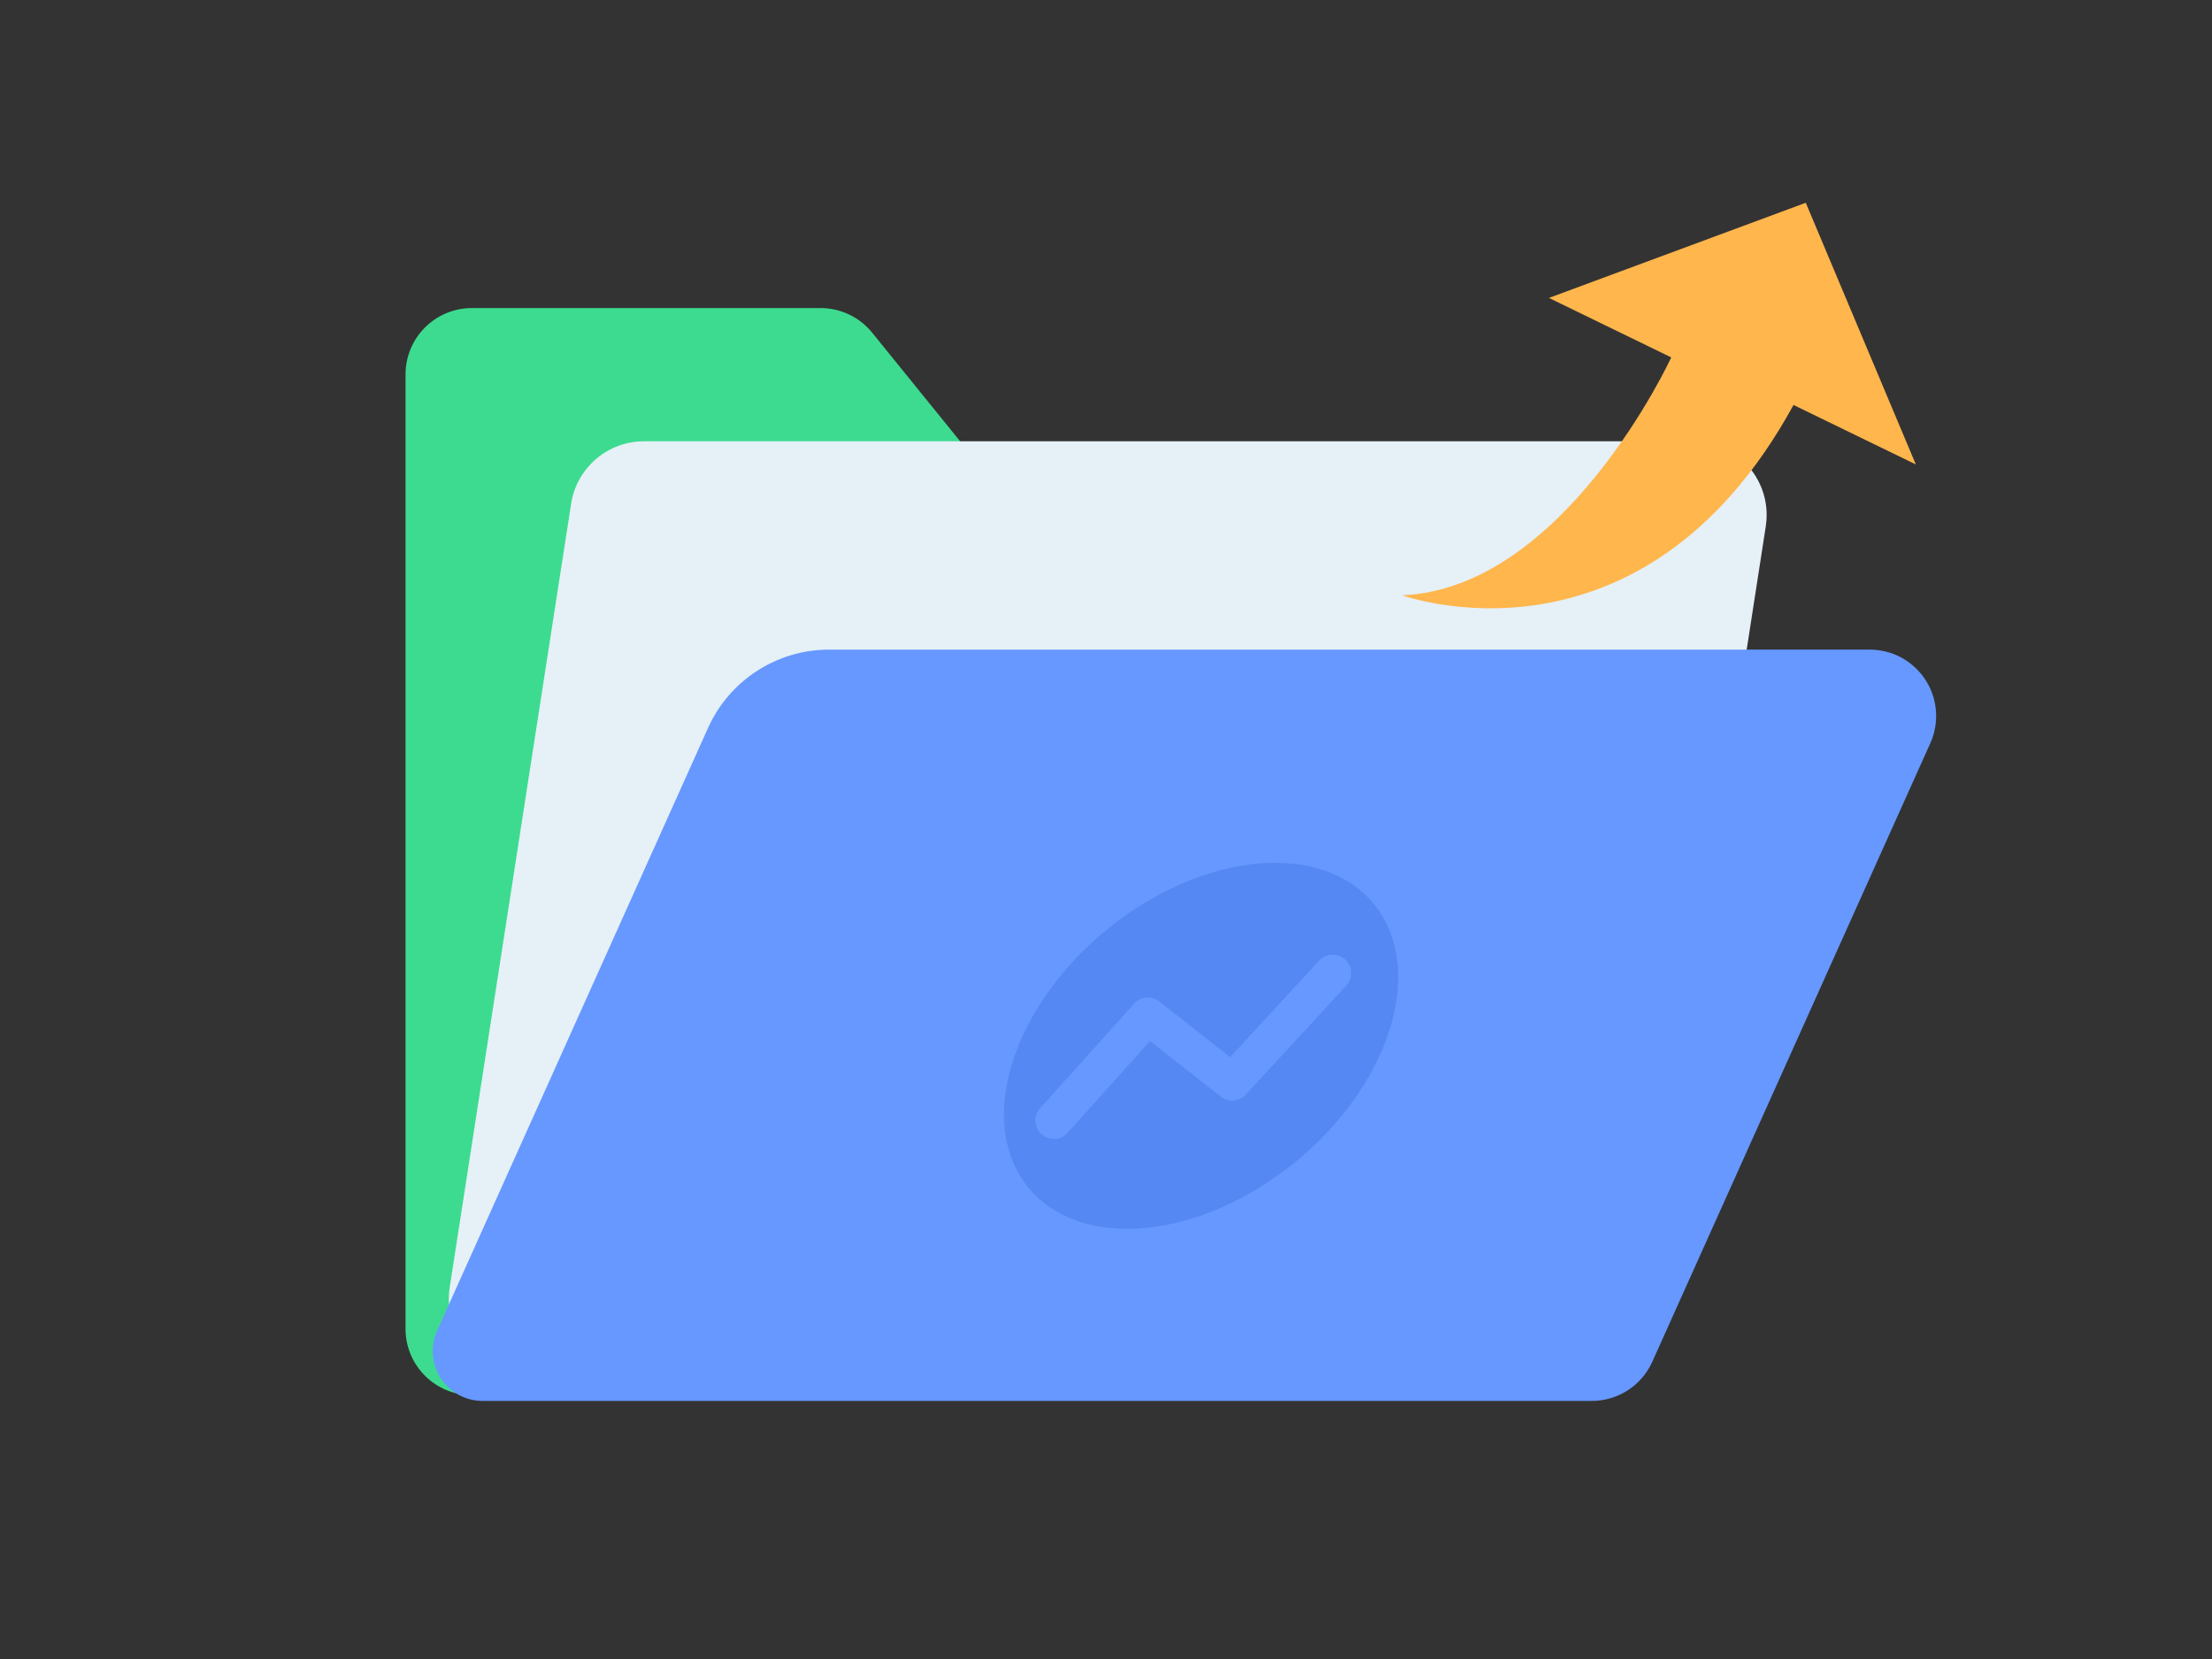 <?xml version="1.0" encoding="UTF-8"?>
<svg width="120px" height="90px" viewBox="0 0 120 90" version="1.1" xmlns="http://www.w3.org/2000/svg" xmlns:xlink="http://www.w3.org/1999/xlink">
    <rect x="0" y="0" width="120" height="90" fill="#333333" stroke="none"/>
    <title>flow_3@1x</title>
    <g id="知识管理" stroke="none" stroke-width="1" fill="none" fill-rule="evenodd">
        <g id="知识管理备份" transform="translate(-1061, -847)">
            <g id="编组-60" transform="translate(1061, 847)">
                <g id="编组-65" transform="translate(22, 11)">
                    <path d="M3.6,5.712 L22.516,5.712 C23.602,5.712 24.63,6.202 25.313,7.046 L32.26,15.622 C32.943,16.466 33.971,16.956 35.057,16.956 L63.081,16.956 C65.069,16.956 66.681,18.568 66.681,20.556 L66.681,61.087 C66.681,63.075 65.069,64.687 63.081,64.687 L3.6,64.687 C1.612,64.687 1.13166577e-15,63.075 0,61.087 L0,9.312 C-1.13166577e-15,7.324 1.612,5.712 3.6,5.712 Z" id="矩形" fill="#3DDB90"></path>
                    <path d="M12.936,12.94 L69.84,12.94 C72.05,12.94 73.84,14.731 73.84,16.94 C73.84,17.145 73.825,17.35 73.793,17.553 L67.206,60.071 C66.904,62.02 65.225,63.458 63.253,63.458 L6.348,63.458 C4.139,63.458 2.348,61.668 2.348,59.458 C2.348,59.253 2.364,59.049 2.395,58.846 L8.983,16.328 C9.285,14.379 10.963,12.94 12.936,12.94 Z" id="矩形" fill="#E6F0F7"></path>
                    <path d="M75.962,0 L62.029,5.162 L68.663,8.389 C68.663,8.389 62.884,20.933 54.067,21.294 C54.067,21.294 67.058,26.03 75.298,10.97 L81.933,14.196 L75.962,0 Z" id="路径" fill="#FFB64C" fill-rule="nonzero"></path>
                    <path d="M22.977,24.242 L79.435,24.242 C81.423,24.242 83.035,25.854 83.035,27.842 C83.035,28.351 82.927,28.854 82.719,29.318 L67.635,62.876 C67.054,64.169 65.769,65 64.352,65 L4.174,65 C2.683,65 1.474,63.791 1.474,62.3 C1.474,61.918 1.555,61.541 1.711,61.193 L16.41,28.491 C17.572,25.905 20.143,24.242 22.977,24.242 Z" id="矩形" fill="#6698FF"></path>
                    <path d="M39.148,55.662 C44.622,55.662 50.856,51.218 53.071,45.735 C55.287,40.252 52.645,35.807 47.171,35.807 C41.697,35.807 35.463,40.252 33.247,45.735 C31.032,51.218 33.674,55.662 39.148,55.662 Z" id="椭圆形" fill="#5588F2"></path>
                    <polyline id="路径-28" stroke="#6698FF" stroke-width="2" stroke-linecap="round" stroke-linejoin="round" points="35.169 49.788 40.272 44.114 44.844 47.706 50.3 41.788"></polyline>
                </g>
            </g>
        </g>
    </g>
</svg>
